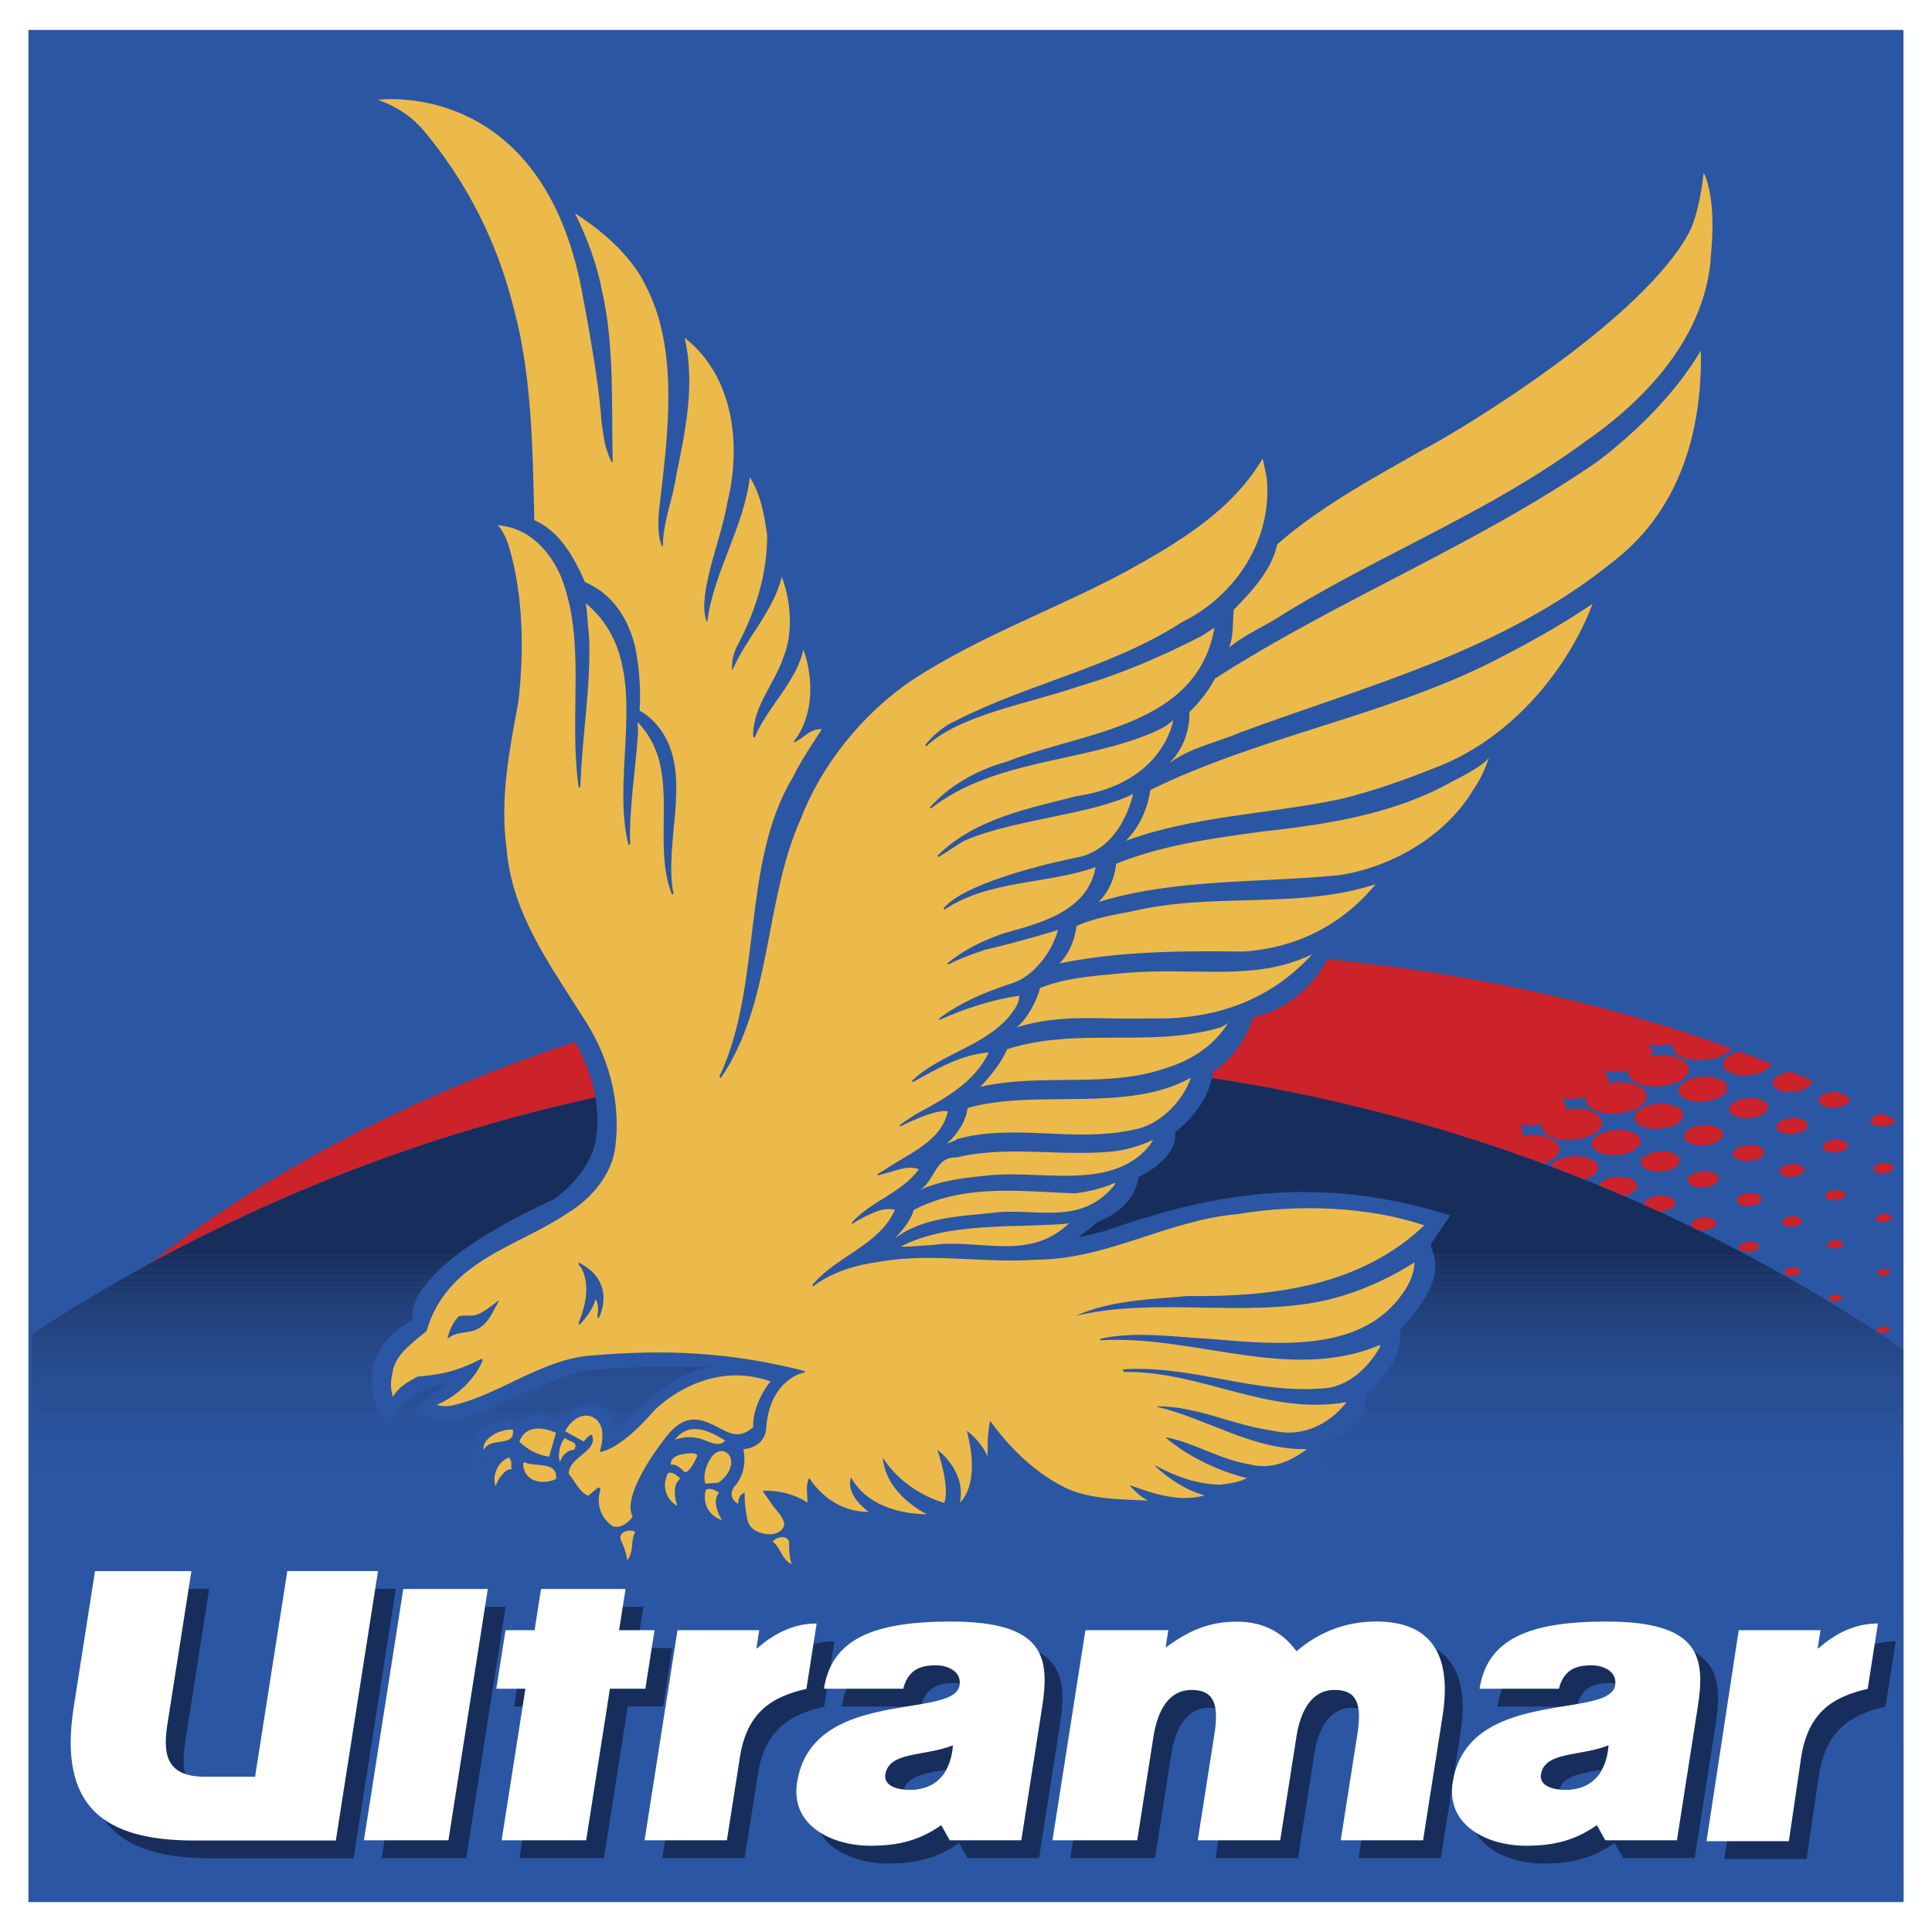 <svg xmlns="http://www.w3.org/2000/svg" width="2500" height="2500" viewBox="0 0 192.756 192.756"><g fill-rule="evenodd" clip-rule="evenodd"><path fill="#fff" d="M0 0h192.756v192.756H0V0z"/><path fill="#2b56a3" d="M189.91 189.77V2.986H2.834V189.77H189.91z"/><path fill="#2b56a3" d="M3.189 189.726h186.733l-.012-40.498H3.2l-.011 40.498zM3.2 149.228h186.71v-.199H3.2v.199zM3.2 149.029h186.71v-.198H3.2v.198zM3.2 148.831h186.71v-.198H3.2v.198z"/><path fill="#2b56a3" d="M3.2 148.633h186.71v-.197H3.201l-.001.197zM3.201 148.436H189.91v-.2H3.201v.2zM3.201 148.236H189.91v-.197H3.201v.197zM3.201 148.039H189.91v-.198H3.201v.198z"/><path fill="#2b56a3" d="M3.201 147.841H189.91v-.198H3.201v.198zM3.201 147.643H189.91v-.199H3.201v.199zM3.201 147.444H189.91v-.198H3.201v.198z"/><path fill="#2b56a3" d="M3.201 147.246H189.91v-.198H3.201v.198zM3.201 147.048H189.91v-.198H3.201v.198zM3.201 146.85H189.91v-.199H3.201v.199z"/><path fill="#2b56a3" d="M3.201 146.651H189.91v-.198H3.201v.198zM3.201 146.453H189.91v-.197H3.201v.197z"/><path fill="#2a55a1" d="M3.201 146.256H189.91v-.198H3.201v.198zM3.201 146.058H189.91v-.199H3.201v.199z"/><path fill="#2a55a1" d="M3.201 145.859H189.91v-.198H3.201v.198zM3.201 145.661H189.91v-.198H3.202l-.001.198zM3.202 145.463H189.91l-.002-.198H3.202v.198zM3.202 145.265h186.706v-.199H3.202v.199z"/><path fill="#2a549f" d="M3.202 145.066h186.706v-.198H3.202v.198zM3.202 144.868h186.706v-.198H3.202v.198zM3.202 144.67h186.706v-.197H3.202v.197z"/><path fill="#2a549f" d="M3.202 144.473h186.706v-.199H3.202v.199zM3.202 144.274h186.706v-.198H3.202v.198zM3.202 144.076h186.706v-.198H3.202v.198zM3.202 143.878h186.706v-.198H3.202v.198z"/><path fill="#29539e" d="M3.202 143.68h186.706v-.199H3.202v.199zM3.202 143.481h186.706v-.198H3.202v.198zM3.202 143.283h186.706v-.197H3.202v.197z"/><path fill="#29539e" d="M3.202 143.086h186.706v-.198H3.202v.198z"/><path fill="#29539c" d="M3.202 142.888h186.706v-.199H3.202v.199zM3.202 142.689h186.706v-.198H3.202v.198z"/><path fill="#29539c" d="M3.202 142.491h186.706v-.198H3.202v.198z"/><path fill="#2a539b" d="M3.202 142.293h186.706v-.198H3.202v.198zM3.202 142.095h186.706v-.199H3.202v.199z"/><path fill="#295299" d="M3.202 141.896h186.706v-.198H3.202v.198z"/><path fill="#295299" d="M3.202 141.698h186.706v-.198H3.202v.198zM3.202 141.5h186.706v-.197H3.203l-.001.197zM3.203 141.303h186.705v-.199H3.203v.199z"/><path fill="#295299" d="M3.203 141.104h186.705v-.199H3.203v.199z"/><path fill="#295198" d="M3.203 140.905h186.705v-.197H3.203v.197z"/><path fill="#295097" d="M3.203 140.708h186.705v-.198H3.203v.198zM3.203 140.51h186.705v-.198H3.203v.198z"/><path fill="#294f96" d="M3.203 140.312h186.705v-.199H3.203v.199zM3.203 140.113h186.705v-.198H3.203v.198zM3.203 139.915h186.705v-.198H3.203v.198z"/><path fill="#294f96" d="M3.203 139.717h186.705v-.198H3.203v.198z"/><path fill="#294f95" d="M3.203 139.519h186.705v-.199H3.203v.199z"/><path fill="#294f94" d="M3.203 139.32h186.705v-.197H3.203v.197z"/><path fill="#294e93" d="M3.203 139.123h186.705v-.198H3.203v.198z"/><path fill="#294e93" d="M3.203 138.925h186.705v-.198H3.203v.198zM3.203 138.727h186.705v-.199H3.203v.199z"/><path fill="#284d91" d="M3.203 138.528h186.705v-.198H3.204l-.001.198z"/><path fill="#284d91" d="M3.204 138.33h186.704v-.198H3.204v.198zM3.204 138.132h186.704l-.002-.198H3.204v.198z"/><path fill="#284d90" d="M3.204 137.934h186.702v-.199H3.204v.199z"/><path fill="#284d90" d="M3.204 137.735h186.702v-.198H3.204v.198zM3.204 137.537h186.702v-.197H3.204v.197z"/><path fill="#284c8f" d="M3.204 137.34h186.702v-.198H3.204v.198zM3.204 137.142h186.702v-.199H3.204v.199z"/><path fill="#274b8e" d="M3.204 136.943h186.702v-.198H3.204v.198zM3.204 136.745h186.702v-.198H3.204v.198zM3.204 136.547h186.702v-.198H3.204v.198z"/><path fill="#274b8d" d="M3.204 136.349h186.702v-.199H3.204v.199z"/><path fill="#264a8b" d="M3.204 136.15h186.702v-.198H3.204v.198z"/><path fill="#274a8a" d="M3.204 135.952h186.702v-.198H3.204v.198zM3.204 135.754h186.702v-.198H3.204v.198z"/><path fill="#264989" d="M3.204 135.556h186.702v-.199H3.204v.199zM3.204 135.357h186.702v-.197H3.204v.197zM3.204 135.16h186.702v-.198H3.204v.198z"/><path fill="#264888" d="M3.204 134.962h186.702v-.198H3.204v.198z"/><path d="M3.204 134.764h186.702v-.131c-.033-.022-.066-.045-.102-.067H3.204v.198zM3.204 134.367v.198h186.601l-.293-.198H3.204zM189.217 134.17H3.204v.197h186.308l-.295-.197z" fill="#264887"/><path d="M188.922 133.971H3.205v.199h186.013l-.296-.199z" fill="#254785"/><path d="M188.627 133.772H3.205v.198h185.717l-.295-.198z" fill="#254684"/><path d="M188.328 133.574H3.205v.198h185.422c-.1-.065-.199-.131-.299-.198z" fill="#254684"/><path d="M188.027 133.377H3.205v.197h185.124a39.66 39.66 0 0 1-.302-.197z" fill="#254583"/><path d="M187.727 133.179H3.205v.198h184.823l-.301-.198z" fill="#254582"/><path d="M187.426 132.98H3.37l-.165.106v.092h184.522l-.301-.198z" fill="#244481"/><path d="M187.121 132.782H3.678l-.309.198h184.056l-.304-.198zM186.814 132.584H3.986l-.308.198h183.443l-.307-.198z" fill="#244481"/><path d="M186.508 132.386H4.294l-.309.198h182.829a40.754 40.754 0 0 0-.306-.198z" fill="#24437f"/><path d="M186.201 132.188H4.602c-.103.066-.205.133-.308.198h182.213a27.17 27.17 0 0 0-.306-.198zM185.893 131.989H4.911l-.309.198h181.599l-.308-.198z" fill="#24427e"/><path d="M185.58 131.792H5.218l-.308.197h180.982l-.312-.197z" fill="#23427d"/><path d="M185.268 131.594H5.527c-.104.064-.205.133-.309.198H185.58l-.312-.198z" fill="#23427c"/><path d="M184.955 131.396H5.84l-.313.198h179.741l-.313-.198zM184.639 131.197H6.161c-.106.066-.214.131-.32.198h179.115a87.897 87.897 0 0 1-.317-.198z" fill="#23417b"/><path d="M184.32 130.999H6.481l-.32.198h178.478l-.319-.198zM184.002 130.801H6.801l-.32.198H184.32l-.318-.198z" fill="#22407a"/><path d="M183.684 130.603H7.122l-.32.198h177.201l-.319-.198z" fill="#223f79"/><path d="M183.361 130.404H7.442c-.106.066-.213.133-.32.198h176.562l-.323-.198zM183.035 130.207H7.763c-.107.064-.213.132-.321.197h175.919a20.088 20.088 0 0 0-.326-.197z" fill="#213f77"/><path d="M182.711 130.009H8.083c-.107.064-.213.132-.32.198h175.272a56.324 56.324 0 0 0-.324-.198z" fill="#213e76"/><path d="M182.385 129.811H8.411l-.328.198h174.628a28.369 28.369 0 0 0-.326-.198zM182.057 129.612H8.744c-.11.066-.223.131-.333.198h173.974l-.328-.198z" fill="#203d75"/><path d="M181.725 129.414H9.078l-.334.198h173.313l-.332-.198z" fill="#203c73"/><path d="M181.393 129.216H9.411l-.333.198h172.647l-.332-.198zM181.061 129.018H9.744l-.333.198h171.982l-.332-.198z" fill="#1f3c72"/><path d="M180.725 128.819H10.078l-.333.198h171.316l-.336-.198z" fill="#1f3b70"/><path d="M180.387 128.621H10.411c-.112.065-.222.133-.333.198h170.647l-.338-.198zM180.047 128.424H10.745c-.112.064-.222.132-.333.197h169.976l-.341-.197z" fill="#1f396f"/><path d="M179.707 128.225H11.089c-.114.067-.23.132-.345.199h169.302a21.632 21.632 0 0 0-.339-.199zM179.365 128.027H11.437l-.348.197h168.618l-.342-.197z" fill="#1e386d"/><path d="M179.018 127.829H11.785l-.348.198h167.928l-.347-.198z" fill="#1e386b"/><path d="M178.672 127.631H12.132l-.347.198h167.233l-.346-.198zM178.326 127.433H12.479c-.116.065-.231.132-.347.198h166.54a30.517 30.517 0 0 0-.346-.198z" fill="#1d376a"/><path d="M177.975 127.234H12.826c-.116.065-.231.133-.347.198h165.847l-.351-.198z" fill="#1d3669"/><path d="M177.621 127.036H13.173c-.116.065-.231.133-.347.198h165.148c-.117-.066-.236-.131-.353-.198zM177.268 126.838H13.527c-.118.066-.235.133-.354.198h164.448c-.119-.065-.236-.132-.353-.198z" fill="#1c3568"/><path d="M176.914 126.64H13.889l-.362.198h163.741l-.354-.198z" fill="#1b3467"/><path d="M176.553 126.441H14.251l-.362.198h163.025c-.121-.066-.242-.131-.361-.198z" fill="#1b3465"/><path d="M176.191 126.244H14.613l-.362.197h162.302l-.362-.197zM175.83 126.046H14.975c-.121.065-.241.132-.362.198h161.579l-.362-.198z" fill="#1a3364"/><path d="M175.467 125.848H15.337c-.121.065-.242.132-.362.198H175.83a32.46 32.46 0 0 0-.363-.198z" fill="#1a3162"/><path d="M175.098 125.649H15.699c-.121.065-.241.133-.361.198h160.129l-.369-.198zM174.727 125.451H16.064c-.122.065-.243.133-.365.198h159.399l-.371-.198z" fill="#193061"/><path d="M174.357 125.253H16.442c-.125.067-.252.132-.378.198h158.663l-.37-.198z" fill="#19305f"/><path d="M173.984 125.055H16.82l-.378.198h157.916l-.374-.198z" fill="#182f5e"/><path d="M173.623 124.865H17.181l-.361.189h157.165a41.199 41.199 0 0 1-.362-.189zM95.407 105.625c-28.239-.001-54.852 6.956-78.226 19.24h156.442c-23.371-12.284-49.98-19.238-78.216-19.24zM35.279 185.405H21.182c-9.086 0-13.605-3.4-12.051-13.321l2.125-13.561h9.616l-2.388 15.234c-.445 2.84-.257 5.28 3.695 5.28h5.046l3.215-20.515h9.052l-4.213 26.883zM82.232 170.275c-3.451.789-5.929 2.309-6.637 6.828l-1.297 8.279h-8.214l3.285-20.962h8.157l-.283 1.807h.076c1.938-1.691 3.877-2.473 5.935-2.473l-1.022 6.521zM188.115 170.275c-3.451.789-5.93 2.309-6.639 6.828l-1.225 8.367h-8.215l3.213-21.05h8.158l-.283 1.807h.076c1.939-1.691 3.877-2.473 5.936-2.473l-1.021 6.521zM169.082 185.383h-7.141l-.844-1.507c-2.105 1.45-4.113 2.05-7.078 2.05-3.762 0-7.99-1.96-7.307-6.32 1.492-9.521 15.67-6.244 16.209-9.688.238-1.52-1.436-1.993-2.271-1.993-1.102 0-2.799.092-3.342 2.336h-7.916c.766-4.885 4.787-6.702 12.652-6.702 9.426 0 9.891 3.595 9.107 8.596l-2.069 13.228zM135.541 185.383l1.674-10.682c.482-3.08-.195-4.32-2.285-4.32-2.318 0-3.408 2.121-3.803 4.641l-1.625 10.361h-8.227l1.674-10.682c.482-3.08-.195-4.32-2.285-4.32-2.318 0-3.408 2.121-3.803 4.641l-1.625 10.361h-8.455l3.285-20.962h8.275l-.275 1.746c2.189-1.631 4.266-2.599 7.115-2.599 2.84 0 4.756 1.27 5.941 2.961 2.307-1.993 5.031-2.973 7.959-2.973 5.814 0 7.516 3.704 6.619 9.425l-1.943 12.401h-8.216v.001zM67.078 164.421h-3.536l.644-4.111h-8.432l-.644 4.111h-2.901l-.915 5.839h2.901l-2.371 15.124h8.432l2.37-15.124h3.537l.915-5.839zM38.083 185.384l3.93-25.074h8.432l-3.93 25.074h-8.432zM103.67 185.382h-7.142l-.843-1.506c-2.104 1.45-4.113 2.05-7.077 2.05-3.762 0-7.991-1.96-7.308-6.32 1.492-9.521 15.669-6.244 16.209-9.688.238-1.52-1.436-1.993-2.272-1.993-1.102 0-2.799.092-3.341 2.336H83.98c.766-4.885 4.786-6.702 12.652-6.702 9.423 0 9.89 3.595 9.107 8.596l-2.069 13.227z" fill="#172e5d"/><path d="M33.504 183.629H19.406c-9.086 0-13.605-3.4-12.051-13.32l2.125-13.562h9.616l-2.388 15.234c-.445 2.84-.257 5.28 3.695 5.28h5.046l3.215-20.515h9.051l-4.211 26.883zM80.456 168.499c-3.451.79-5.929 2.309-6.637 6.829l-1.297 8.278h-8.214l3.285-20.961h8.157l-.283 1.806h.076c1.938-1.691 3.877-2.473 5.935-2.473l-1.022 6.521zM186.338 168.499c-3.451.79-5.928 2.309-6.637 6.829l-1.225 8.366h-8.215l3.213-21.049h8.158l-.283 1.806h.076c1.938-1.691 3.877-2.473 5.936-2.473l-1.023 6.521zM167.307 183.606h-7.143l-.844-1.507c-2.104 1.45-4.111 2.051-7.076 2.051-3.762 0-7.99-1.961-7.307-6.32 1.492-9.521 15.668-6.244 16.209-9.688.238-1.521-1.436-1.994-2.271-1.994-1.104 0-2.801.092-3.342 2.336h-7.916c.766-4.885 4.785-6.701 12.652-6.701 9.424 0 9.891 3.595 9.105 8.595l-2.067 13.228z" fill="#fff"/><path d="M160.488 174.131c-2.887 1.135-6.383.585-6.75 2.922-.139.894.76 1.512 2.391 1.512 2.908-.001 4.17-1.96 4.359-4.434z" fill="#172e5d"/><path d="M155.582 178.539c.174.017.355.025.547.025 1.852 0 3.033-.795 3.697-2.01-2.004.379-3.81.559-4.244 1.985z" fill="#2b56a3"/><path d="M133.766 183.606l1.674-10.681c.482-3.08-.195-4.32-2.285-4.32-2.318 0-3.408 2.12-3.805 4.641l-1.623 10.36H119.5l1.674-10.681c.482-3.08-.195-4.32-2.285-4.32-2.318 0-3.408 2.12-3.805 4.641l-1.623 10.36h-8.455l3.285-20.961h8.273l-.273 1.746c2.189-1.632 4.264-2.599 7.115-2.599 2.84 0 4.756 1.269 5.941 2.961 2.305-1.994 5.031-2.974 7.957-2.974 5.814 0 7.518 3.705 6.621 9.426l-1.943 12.4h-8.216v.001zM65.302 162.646h-3.537l.645-4.113h-8.431l-.645 4.113h-2.9l-.915 5.837h2.9l-2.371 15.125h8.432l2.371-15.125h3.536l.915-5.837zM36.308 183.608l3.929-25.075h8.432l-3.929 25.075h-8.432zM101.895 183.605h-7.142l-.844-1.506c-2.104 1.45-4.112 2.051-7.076 2.051-3.763 0-7.992-1.961-7.308-6.32 1.492-9.521 15.669-6.244 16.209-9.688.238-1.521-1.436-1.994-2.272-1.994-1.102 0-2.799.092-3.341 2.336h-7.916c.766-4.885 4.786-6.701 12.652-6.701 9.424 0 9.891 3.595 9.106 8.595l-2.068 13.227z" fill="#fff"/><path d="M95.076 174.131c-2.886 1.135-6.383.585-6.749 2.922-.14.894.758 1.512 2.391 1.512 2.906-.001 4.169-1.96 4.358-4.434z" fill="#172e5d"/><path d="M90.17 178.539c.172.017.354.025.547.025 1.85 0 3.031-.795 3.697-2.01-2.003.379-3.811.559-4.244 1.985z" fill="#2b56a3"/><path d="M171.531 107.662c-.99-.41-2.523-.292-3.426.264-.9.556-.83 1.338.16 1.748s2.523.293 3.426-.263c.901-.556.83-1.339-.16-1.749zM175.771 109.756c-.791-.328-2.018-.233-2.74.211-.721.444-.664 1.07.129 1.398.791.328 2.018.234 2.74-.21.721-.444.664-1.071-.129-1.399zM179.828 111.694c-.633-.263-1.615-.188-2.191.169-.578.355-.531.856.102 1.119.633.262 1.615.187 2.191-.169.578-.355.531-.856-.102-1.119zM183.945 113.841c-.508-.21-1.293-.15-1.754.135-.461.284-.426.685.082.896.506.209 1.291.149 1.754-.135.461-.286.424-.686-.082-.896zM188.586 116.129c-.406-.168-1.033-.12-1.404.107-.369.228-.34.549.066.717.404.168 1.033.119 1.402-.107.37-.229.34-.549-.064-.717zM172.543 105.307c-.902.556-.83 1.339.16 1.749.988.41 2.523.292 3.424-.264.33-.202.527-.435.6-.669a143.981 143.981 0 0 0-3.154-1.207 3.391 3.391 0 0 0-1.03.391zM178.766 106.952c-.512.033-1.018.167-1.391.396-.721.445-.664 1.071.129 1.399.791.328 2.018.233 2.74-.211.361-.223.527-.491.504-.745-.656-.284-1.318-.563-1.982-.839zM183.287 108.924c-.51-.021-1.053.09-1.428.32-.578.355-.531.856.102 1.119s1.615.188 2.191-.168c.338-.208.457-.464.375-.693-.412-.194-.824-.387-1.24-.578zM187.811 111.104c-.314.025-.625.111-.854.252-.461.284-.426.686.082.896.506.21 1.291.15 1.754-.135.172-.105.273-.228.309-.35-.428-.223-.86-.443-1.291-.663zM188.33 132.406c-.26-.107-.662-.076-.898.069s-.219.351.041.458.662.076.898-.069.219-.35-.041-.458zM154.594 113.524c-.762-.315-1.779-.38-2.713-.222.146-.398.027-.803-.355-1.137a6.338 6.338 0 0 0 2.275-.046c-.123.493.201.985.963 1.301 1.236.513 3.154.365 4.281-.329s1.037-1.673-.199-2.186c-.762-.315-1.779-.381-2.713-.223.146-.398.027-.802-.355-1.136a6.354 6.354 0 0 0 2.473-.089c-.154.508.166 1.019.949 1.343 1.238.513 3.154.365 4.281-.329 1.129-.693 1.039-1.673-.199-2.186-.814-.338-1.926-.387-2.912-.184.197-.477.012-.965-.549-1.334.805.2 1.758.201 2.625.025-.123.494.201.985.963 1.301 1.236.513 3.154.366 4.281-.328s1.037-1.674-.199-2.187c-.762-.314-1.781-.38-2.713-.222.146-.398.027-.803-.355-1.136a6.342 6.342 0 0 0 2.471-.089c-.152.507.168 1.019.951 1.343 1.238.513 3.154.365 4.281-.329.273-.168.473-.352.604-.542a150.033 150.033 0 0 0-7.119-2.38c-.393-.12-.787-.238-1.182-.355l.002-.002-.176-.051c-.422-.126-.848-.249-1.273-.371l-.34-.1-.383-.109c-.299-.085-.602-.166-.902-.249l-.52-.144a166.394 166.394 0 0 0-1.857-.492c-.092-.024-.184-.05-.277-.073l-.48-.121a131.07 131.07 0 0 0-1.121-.28c-.264-.065-.527-.13-.791-.193-.355-.086-.713-.17-1.068-.254l-.451-.107-.342-.076c-.473-.108-.949-.215-1.426-.319l-.6-.132a188.202 188.202 0 0 0-2.076-.434l-.059-.012c-.699-.142-1.4-.277-2.104-.41-.121-.022-.242-.048-.363-.07l-.355-.062c-.904-.167-1.811-.327-2.723-.48l-.361-.059c-.98-.162-1.965-.317-2.955-.464l-.029-.004c-11.83-1.744-24.318-2.34-37.184-1.618-35.573 1.996-67.152 13.669-89.208 30.837 23.893-13.007 51.285-20.397 80.403-20.396a169.088 169.088 0 0 1 34.411 3.524l.439.093c.371.079.744.157 1.115.238.4.088.799.177 1.199.268.1.021.199.044.299.066 1.057.241 2.107.491 3.156.751l.627.156a163.654 163.654 0 0 1 2.549.663 176.156 176.156 0 0 1 4.268 1.208c.338.1.674.201 1.01.304l.576.176c.508.157 1.014.315 1.52.478l.102.031c1.086.347 2.168.701 3.244 1.068 1.348.462 2.688.943 4.021 1.438a3.9 3.9 0 0 0 .85-.377c1.124-.692 1.036-1.671-.202-2.184zM158.635 115.605c-.988-.41-2.521-.292-3.424.264a1.494 1.494 0 0 0-.521.494c1.129.425 2.248.863 3.365 1.312a3.11 3.11 0 0 0 .74-.321c.902-.555.83-1.338-.16-1.749zM162.691 117.606c-.793-.328-2.02-.233-2.74.211-.221.136-.367.288-.445.444.838.346 1.672.696 2.502 1.055.301-.068.582-.17.811-.311.72-.444.663-1.069-.128-1.399zM166.627 119.452c-.635-.263-1.615-.187-2.193.169-.285.175-.416.385-.402.586.504.225 1.004.454 1.504.684.438-.017.875-.124 1.193-.319.576-.356.531-.857-.102-1.12zM170.822 121.599c-.508-.21-1.293-.15-1.754.135-.367.226-.414.524-.164.743.145.07.287.142.432.213.498.131 1.158.056 1.568-.195.461-.286.424-.686-.082-.896zM175.156 123.996c-.406-.169-1.033-.12-1.402.107-.369.227-.342.548.064.716s1.033.12 1.404-.107c.37-.228.34-.548-.066-.716zM179.346 126.537c-.324-.134-.826-.096-1.121.087-.297.182-.26.409.053.573.324.17.826.096 1.121-.087s.271-.438-.053-.573zM183.561 129.236c-.26-.107-.66-.076-.896.069s-.219.351.041.458.662.094.898-.068c.228-.158.216-.351-.043-.459zM162.887 112.987c-.99-.41-2.523-.293-3.426.263-.9.556-.83 1.339.16 1.749s2.523.292 3.426-.264.83-1.338-.16-1.748zM166.943 115.081c-.793-.328-2.02-.234-2.742.21-.721.444-.664 1.07.129 1.399.791.328 2.018.233 2.74-.211.721-.444.664-1.07-.127-1.398zM170.971 117.019c-.635-.263-1.615-.187-2.193.169-.576.355-.531.856.102 1.119.635.262 1.615.187 2.193-.169.575-.356.531-.857-.102-1.119zM175.352 119.165c-.506-.21-1.291-.149-1.754.135-.461.284-.426.686.082.896.506.21 1.291.149 1.754-.135.461-.285.425-.686-.082-.896zM179.457 121.453c-.406-.168-1.033-.119-1.404.108-.369.228-.34.548.066.716s1.033.12 1.402-.107.34-.549-.064-.717zM183.652 123.816c-.324-.135-.826-.096-1.121.086-.297.183-.273.439.051.573.324.135.828.096 1.123-.086.295-.182.272-.438-.053-.573zM188.367 126.697c-.26-.107-.662-.076-.898.069s-.219.351.041.458.662.076.898-.068c.237-.146.217-.351-.041-.459zM167.139 110.368c-.99-.41-2.523-.292-3.426.264-.902.555-.83 1.338.16 1.748s2.523.293 3.426-.263c.9-.555.83-1.338-.16-1.749zM171.287 112.462c-.793-.328-2.02-.233-2.74.211-.723.444-.666 1.07.127 1.398.791.328 2.018.234 2.74-.21.721-.444.664-1.07-.127-1.399zM175.5 114.4c-.635-.263-1.615-.187-2.193.168-.576.355-.531.857.104 1.119.633.263 1.613.188 2.191-.168.576-.355.531-.856-.102-1.119zM179.604 116.269c-.508-.21-1.293-.149-1.754.135-.463.284-.426.686.082.896.506.21 1.291.149 1.754-.135.46-.286.423-.686-.082-.896zM183.779 118.835c-.406-.168-1.035-.12-1.404.107s-.34.548.066.717c.404.167 1.033.119 1.402-.108s.341-.548-.064-.716zM188.486 121.186c-.324-.134-.826-.096-1.123.086-.295.183-.271.439.053.573.324.135.826.096 1.123-.086.295-.182.272-.439-.053-.573z" fill="#cc2229"/><path d="M35.216 10.062s-1.085-.454-.676-.677c2.348-1.278 13.566-3.807 22.686 9.257 0 0 7.651 4.324 10.088 12.366 0 0 8.116 3.517 7.575 14.338 0 0 3.653 2.976 3.247 10.01 0 0 2.841 1.69 2.164 6.898 0 0 3.337 3.066 1.804 8.792 0 0 1.217-1.127 2.976-.766.214.044.36-.045.36-.045 3.427-3.427 4.599-3.517 7.576-5.374 2.561-1.598 16.502-7.796 20.155-9.967 0 0 10.551-5.964 12.512-12.051 0 0 3.314 1.15 2.301 8.657 0 0 6.426-4.533 9.996-6.318.779-.389 5.682-3.191 11.363-6.762 7.887-4.957 14.615-11.111 16.988-14.853 1.758-2.773 2.266-6.561 2.941-9.537 0 0 .576.068 1.455 1.184 2.305 2.925 2.367 10.112.318 17.822 0 0 3.807 15.826-10.531 25.701 0 0 1.217 7.169-9.875 15.826 0 0-1.623 9.198-10.82 12.851 0 0-1.354 4.329-6.764 7.034 0 0-2.029 5.681-7.982 7.034 0 0-1.217 3.788-4.057 5.411 0 0-.135 3.246-3.787 6.087 0 0 .648 2.272-3.652 4.464 0 0-.082 2.922-4.059 4.464 0 0-1.285 1.082-1.895 1.488-.191.128 2.098-.417 2.689-.62 8.791-3.015 19.9-6.109 34.375-1.511l-1.895 2.807c-.406.604 2.551 2.57-3.131 8.657 0 0 .697 2.977-3.482 6.528 0 0 .932 2.806-3.906 4.564 0 0 1.387 3.468-5.105 4.36 0 0-1.016 1.891-3.855 1.81 0 0-1.701 2.219-6.084 1.134l.648.649s-3.518-.188-4.166-.379c-.963-.282-7.439 2.408-13.934-5.14l-.379 3.057-.91-.974s-.291 1.729-1.942 3.326c-.42.407-1.097-.54-1.097-.54l-.406 1.623-.946-.743s-1.12.67-2.3.743c-1.082.068-3.042-.891-3.72-.608-.812.338-5.343-.338-5.749-1.217-.321-.695-.433 1.203-.433 1.203s-1.479-1.032-2.273-.933c-.27.033-.36 4.306.406 5.444.123.182-2.479 1.116-3.381-1.793-.384-1.236-2.304-.385-2.942-2.299-.102-.305-.711.169-.711.169-4.125.608-4.193-4.565-4.193-4.565-.845.608-.305 2.536-.068 2.841.335.431-4.058.271-3.584-3.246.069-.513-1.266 1.526-.744 3.584 1.217 4.802-2.475 6.362-2.503 5.952-.271-3.923-5.005-6.899-5.365-8.815 0 0-3.247 1.804-4.96-.541 0 0-1.713 0-1.533 1.804 0 0-2.705-.812-1.533-3.607.205-.487-.45-.992-1.353.181 0 0-.969-5.321 4.802-4.441 0 0 2.097-1.759 3.518.136 0 0 4.627-4.963 5.952.777.101.439 4.667-5.918 9.717-6.392 0 0-8.477-.181-12.896.406-1.946.258-10.641 4.283-10.641 4.283-4.148 1.533-6.375-.193-6.133-.451 2.68-2.847 5.141-3.156 1.714-2.255 0 0-3.156.992-4.148 3.607-.504 1.33-5.275-6.402 2.165-10.258 0 0-1.826-4.734 13.865-11.971.55-.254 3.179-2.3 4.106-5.005 0 0 2.044-5.195-2.81-12.444-3.562-5.321-11.779-14.339-6.639-32.6.898-3.192.588-16.401-3.652-18.938 0 0 2.705-1.014 5.275.136-.001.002 1.854-30.955-16.137-40.829z" fill="#2b56a3"/><path d="M106.422 122.27c-4.033 3.553-8.723 1.289-13.441 1.95-1.125.035-2.084.209-3.1.14 4.855-2.508 11.543-1.809 16.809-2.296-.001.034-.268.17-.268.206zM72.85 146.463c.529-1.62-1.203-2.425-2.035-.807-.454.718-.672 1.715-.435 2.373l1.292-.108c.985-.668 1.178-1.458 1.178-1.458zM159.408 46.029c-12.207 8.421-25.758 13.688-38.184 21.67-.631 1.18-1.535 2.359-2.551 3.347.027 1.893-.631 3.675-1.975 5.074 2.111-1.563 4.689-2.03 7.049-3.045 12.756-4.718 26.086-8.092 37.113-16.979 6.721-5.13 8.996-13.057 8.832-21.122-2.467 4.198-6.335 8.038-10.284 11.055zM158.887 60.238c-3.209 2.194-6.584 4.032-10.066 5.815-10.863 5.431-23.152 7.433-34.041 12.755-.303 1.893-1.043 3.621-2.441 5.074 6.664-2.469 14.264-2.661 21.34-4.142 3.402-.823 6.666-2.002 9.875-3.292 6.693-2.633 12.18-8.723 14.949-15.224.136-.328.247-.657.384-.986zM111.834 97.112c-3.584.327-5.557.503-8.055 1.453-.383 1.344-1.234 3.037-2.359 3.942 4.5-1.427 8.395-.74 13.359-.905 6.336.192 11.959-1.783 16.129-6.391-5.826 2.807-11.424 1.199-19.074 1.901zM122.541 102.041c-.219.22-.521.33-.768.467-7.16 2.085-14.209-.082-21.285 2.167-.604 1.371-1.592 2.606-2.689 3.758 6.062-1.398 12.619.165 18.434-1.838 2.523-.768 4.882-2.222 6.308-4.554zM96.538 110.545c-.191 1.371-.987 2.578-2.084 3.566.329-.165.741-.221 1.042-.467 5.815-1.591 11.629.384 17.583-.933 2.551-.411 4.91-2.771 5.732-5.185-6.364 3.568-15.471 1.072-22.273 3.019z" fill="#ecba4a"/><path d="M111.242 118.014c-1.242.533-2.564.869-3.965 1.043-5.43-.179-11.056-.983-16.116 1.664-.318 1.13-1.184 2.089-1.908 2.856 2.997-2.257 6.754-2.201 10.327-2.634 4.229-.325 8.418 1.27 11.66-2.768l.002-.161zM48.279 144.653c.584-1.326 3.16-.213 2.887-2.01-1.433-.122-3.179 1.056-2.887 2.01zM57.244 144.652l.054-.047c.472-.82-.566-.734-.92-1.137-.752.762-.65 2.227-.5 2.377.436-1.222 1.366-1.193 1.366-1.193zM50.114 147.118c.253-.289.531-.533.93-.553-.092-.372.105-.905-.309-1.142-1.256.54-1.642 2.066-1.272 2.851.218-.733.651-1.156.651-1.156zM71.447 150.155a1.553 1.553 0 0 1 .292-1.251c-.421-.196-.778-.49-1.315-.279-.443 1.594.6 2.774 1.619 3.021-.527-.762-.596-1.491-.596-1.491zM67.336 148.664c.019-.465.191-.84.552-1.16-.37-.281-.656-.645-1.226-.554-.773 1.462-.006 2.839.936 3.298-.349-.857-.262-1.584-.262-1.584zM52.367 146.834c.548 1.122 2.072 1.238 3.117.715.148-1.832-2.123-1.125-3.199-1.686-.225.281.082.971.082.971zM62.551 155.652a.091.091 0 0 0 .007.014c.744-.803.305-1.959.83-2.822-.545-.33-1.669-.037-1.477.734.001 0 .646 1.318.64 2.074zM78.734 153.887c-.14-.782-1.285-.592-1.648-.067.833.574.904 1.809 1.911 2.237l.001-.016c-.314-.687-.264-2.154-.264-2.154zM69.497 143.467c.94.098 2.129 1.114 2.851.255-1.518-.955-3.583-1.97-5.02-.078 1.235-.436 2.169-.177 2.169-.177zM54.785 145.331l.685-2.373s-2.77-1.416-3.652.867c0 0 1.11 1.247 2.967 1.506zM69.5 145.407c.243-.411-.426-.411-.426-.411-2.51.031-2.115 1.172-2.115 1.172.518-.228 1.324.686 1.324.686.487.212 1.217-1.447 1.217-1.447z" fill="#ecba4a"/><path d="M59.109 141.376c-1.191-.497-2.258.489-2.724 1.425l1.84 1.013c.285-.214.431-.634.822-.667.714 1.651-2.356 2.209-2.302 3.916.667.731.996 1.764 1.938 2.172l1.018-.846.227.171c-.461 1.343-.09 2.825 1.207 3.712.818.259 1.552-.385 1.994-.951-1.184-2.117 2.841-7.312 2.841-7.312 1.522-2.191 2.71-2.646 4.19-2.242 2.017.59 3.105 2.289 4.992.608-.111-1.811 1.154-3.954 1.745-4.545-6.655-2.354-11.646 2.922-11.646 2.922-3.652 4.18-5.424 4.096-5.424 4.096s.962-2.666-.718-3.472zM124.078 94.938c5.211-.357 9.793-2.606 13.166-6.721-7.57 2.496-16.047.823-23.975 2.633-2.002.412-4.031.713-5.869 1.536 0 0-.182 2.253-1.701 3.731 6.035-1.207 11.877-1.262 18.379-1.179zM144.852 77.991c-5.643 3.168-12.166 4.226-18.799 4.959-5.074.686-10.121 1.372-14.703 3.237 0 0-.1 2.214-1.756 3.812 7.627-2.359 16.129-1.892 24.029-2.688 5.088-.757 10.42-3.759 13.25-8.32l.023-.055a12.43 12.43 0 0 0 1.645-3.328c-.66.914-3.643 2.354-3.643 2.354l-.046.029zM170.676 25.666c.65-6.25-.709-8.42-.709-8.42s-.398 4.362-1.697 6.392l-.066.13c-5.764 9.598-25.666 20.918-25.967 20.946-5.047 2.908-10.258 5.623-14.812 9.601-.549 2.551-2.496 4.636-4.334 6.528-.109 1.18-.027 2.771-.467 3.758 1.646-1.344 3.539-2.085 5.268-3.237 9.957-6.144 20.764-10.286 30.338-17.363 6.254-4.343 11.775-10.482 12.445-18.091l.001-.244zM111.898 116.385c2.305-.98 3.148-2.66 3.148-2.66-2.115.989-3.896 1.139-3.896 1.139-5.072.558-10.688-.619-15.709.619-2.195-.109-2.14 2.414-3.758 3.291 2.139-1.015 4.663-1.289 7.049-1.508 4.125-.429 9.305.809 13.166-.881z" fill="#ecba4a"/><path d="M132.088 129.773c-7.9 1.7-16.898-.384-24.742 1.508 3.373-1.535 7.352-1.645 11.137-1.975 8.887.11 17.391-1.124 23.617-7.049-5.568-1.893-12.646-2.14-18.625-1.125-7.078.631-12.975 4.525-20.135 4.554-5.238.356-10.478-.714-15.552.191-2.415.329-4.707 1.002-6.654 2.455l-.099-.091c.053-.076.151-.197.151-.197 2.441-2.798 6.519-3.812 8.109-7.351-1.18-.22-1.903.2-2.737.563-.264.115-.797.427-1.073.567 0 0-.296.163-.418.284l-.106-.099c1.948-2.194 4.965-2.963 6.721-5.349-1.07-.412-2.195.104-3.237.377-.244.057-.837.231-.837.231l-.099-.099.708-.428c2.359-1.618 5.74-2.854 6.344-5.87-1.324-.249-4.718 1.509-4.718 1.509l-.098-.097c.319-.289 1.575-1.085 1.575-1.085 2.716-1.481 5.873-3.098 7.328-6.197-2.771.22-5.185 1.646-7.571 2.963l-.107-.101c2.701-2.674 7.213-3.431 9.789-6.538.551-.746.906-1.207.934-1.975-2.717.384-5.524 1.303-7.938 2.4l-.1-.097c2.112-1.618 4.608-2.66 7.104-3.483 2.277-.604 4.217-3.185 4.793-5.379 0 0-4.311 1.307-7.232 1.959 0 0-2.354.75-3.692 1.48l-.118-.098c1.619-1.372 3.59-2.297 5.537-2.982 3.566-1.015 8.449-2.14 9.271-6.638-4.799 1.718-10.697 1.279-15.076 4.238l-.114-.107c2.342-2.914 13.079-5.044 13.079-5.044 4.748-.73 5.836-6.378 5.836-6.378-4.146 2.07-11.734 2.491-16.699 4.604-.749.342-1.99 1.312-2.718 1.676l-.107-.112c3.704-3.676 8.942-4.69 13.771-5.925l.041-.015c8.846-1.278 9.719-7.626 9.719-7.626-.311.322-.691.575-.691.575-.201.134-.52.312-1.059.565-7.297 3.209-15.961 2.687-22.434 7.707l-.106-.099c2.058-2.304 4.847-3.795 7.728-4.59 7.516-2.99 18.926-3.374 20.682-13.358l-1.316.851c-3.922 2.002-7.955 3.758-12.18 4.992-5.088 1.769-11.873 2.815-15.241 5.98l-.122-.106c1.408-1.773 2.91-2.363 2.91-2.363 7.351-3.786 15.634-5.349 22.658-9.875 5.459-2.688 9.105-8.311 8.502-14.428-.137-.631-.273-1.426-.41-1.92-3.1 5.267-8.531 8.448-13.633 11.274-7.021 3.758-14.512 6.391-21.258 10.779-4.965 3.319-9.134 8.504-11.191 13.907-3.676 8.202-2.819 18.302-7.976 25.846-.027-.056-.172-.075-.145-.13 4.333-9.161 2.148-21.241 7.318-29.857.876-1.771 1.899-3.237 2.914-4.828-1.297-.028-1.811.96-2.77 1.317 0 0-.055-.027-.055-.055 2.002-2.523 2.029-6.226.987-9.216-.741 3.319-3.648 5.788-4.883 8.832l-.137-.137c-.055-3.017 2.167-5.266 3.045-7.982 1.015-2.523.658-5.761-.192-7.955-.823 3.457-3.566 6.117-4.938 9.354-.083-.768.082-1.563.384-2.25 1.838-3.401 3.1-7.187 3.1-11.191-.274-2.057-.658-4.169-1.728-5.842-.625 5.054-3.553 9.301-4.248 14.364l-.072.012c-.298-.806-.257-1.775-.152-2.664.438-3.209 1.701-6.117 2.249-9.299 1.427-5.87.494-12.618-4.279-16.321 1.07 4.664.055 9.354-.85 13.77-.33 2.332-1.298 4.484-1.325 6.954-.055.055-.019.041-.074.096-.494-1.042-.398-2.683-.312-3.566.823-7.241 2.122-15.992-1.389-22.575-1.372-2.88-4.417-5.486-6.995-7.104 1.207 2.469 2.194 5.047 2.715 7.818 1.224 5.356.919 11.4 1.047 17.033l-.091-.021c-.635-1.188-.813-2.358-1.039-4.175-.294-4.735-2.148-13.923-2.148-13.923C53.471 7.749 37.696 9.961 37.696 9.961s2.356.728 4.02 2.473l.062.061c.115.113.228.229.339.345 4.608 5.459 7.599 11.576 9.217 18.241 1.728 6.501 1.81 13.825 1.975 20.819 2.579 1.097 4.06 3.895 5.047 6.172 2.787 1.188 4.271 3.609 4.977 6.308 0 0 .72 3.023.477 6.523 0 0 1.514.718 2.579 2.666 2.447 4.477-.152 10.679.8 15.581l-.137.137c-2.09-5.252.872-12.074-2.928-16.657 0 0-.368-.472-.512-.586 0 0 .038.639.038 1.171-.238 3.556-.915 7.681-.778 10.989l-.157.121c-1.983-7.717 2.811-18.267-4.275-24.141.164.96.192 2.167.329 3.236.219 5.102-.725 10.123-.862 15.061l-.16.145c-1.003-6.733.617-13.844-1.419-20.088-.702-2.385-2.54-4.97-5.038-5.799 0 0-.749-.279-1.647-.34 0 0 .592.482 1.079 1.958 1.498 4.852 1.578 10.604.997 15.646-.878 4.773-1.865 9.573-1.18 14.676.521 6.336 4.197 11.383 7.489 16.595 2.633 3.895 4.059 8.641 3.292 13.605-.542 2.791-2.751 5.046-4.871 6.263-4.825 3.27-11.862 4.627-13.892 11.649-1.344 1.151-3.209 2.386-3.401 4.224-.219.714-.192 1.646.055 2.359.521-.987 1.536-1.536 2.441-2.03 2.71-.215 4.324-.701 6.392-1.782.027.055.082.082.11.137-.575 1.559-2.137 3.203-3.8 4.083l-.782.392c.929.269 1.773-.005 1.773-.005 4.545-1.075 8.877-4.635 13.753-4.937 7.488-.631 13.688-.302 20.792 1.454.137.082.383.038.438.203l-.021.027s-3.53.548-3.875 5.661c0 0-.041 1.765-2.212 2.009h-.061s.588 2.131-.914 3.754c0 0-.771 1.014.406 1.704 0 0-.081-.853.649-1.137 0 0-.041 1.137.162 2.11l.071.448c.042.198.107.403.205.608.497 1.046 3.011 1.551 3.498.12 0 0 .145-.562-.982-1.776l-1.097-1.543s-.103-.172.154-.137c0 0 2.218-.15 4.246 1.176.027-.795-.229-1.735.182-2.448 1.372 2.112 3.566 3.401 5.925 3.374-2.488-1.883-1.756-3.43-1.756-3.43 1.536 2.743 4.718 3.621 7.571 3.676 0 0-4.139-1.976-4.402-5.668 0 0 1.785 3.226 6.127 4.524 0 0 .663-1.251-.683-5.302 0 0 2.902 2.106 2.25 5.267 0 0 2.146-1.669.686-7.147 0 0 1.339.873 2.07 2.557 0 0-.045-2.486.262-3.557 1.838 2.552 4.17 4.883 6.912 6.364 2.523 1.509 6.199 1.454 8.832 1.591-.658-.302-1.289-.933-1.781-1.454l.055-.055c2.248.823 4.881 1.701 7.379.987-1.783-.493-3.457-1.535-4.938-2.907.027 0 .055-.055.055-.055 1.975 1.069 4.141 1.865 6.473 1.893.904-.109 1.893-.247 2.633-.658l-.012.001s-4.41-.936-8.062-4l.037-.061c2.799.549 5.35 2.222 8.285 2.688 2.193.576 4.113-.302 5.732-1.508-5.432.082-9.875-3.018-14.949-4.225v-.055c4.113 0 7.598 1.92 11.602 2.441 2.881.713 5.652-.687 7.297-2.854-7.871 1.372-14.346-3.1-22.189-3.017l-.139-.138c.084-.192.248-.055.33-.137 6.885-.329 12.754 2.469 19.641 1.92 2.494-.109 4.553-2.085 5.705-4.142v-.192c-8.943 3.785-18.516-1.015-27.842-.467l-.137-.137c3.537-.795 7.488-.191 10.998 0 6.779.571 15.109 1.414 19.234-4.532l.031-.04c1.248-1.764 1.143-3.054 1.143-3.054-2.8 1.76-5.79 3.076-9.026 3.817z" fill="#ecba4a"/><path d="M49.341 130.568c-1.541 3.305-3.227 1.729-4.693 3.018.122-.795.656-1.844 1.144-2.27 1.461-.274 1.331.57 4.014-1.625-.147.302-.269.604-.465.877zM59.727 131.523l-.129-.131c.234-1.473-.201-1.752-.201-1.752-.234 1.183-1.57 2.529-1.57 2.529l-.121-.13c1.758-4.218.028-5.875.028-5.875v-.204c3.95 2.01 1.993 5.563 1.993 5.563z" fill="#2b56a3"/></g></svg>